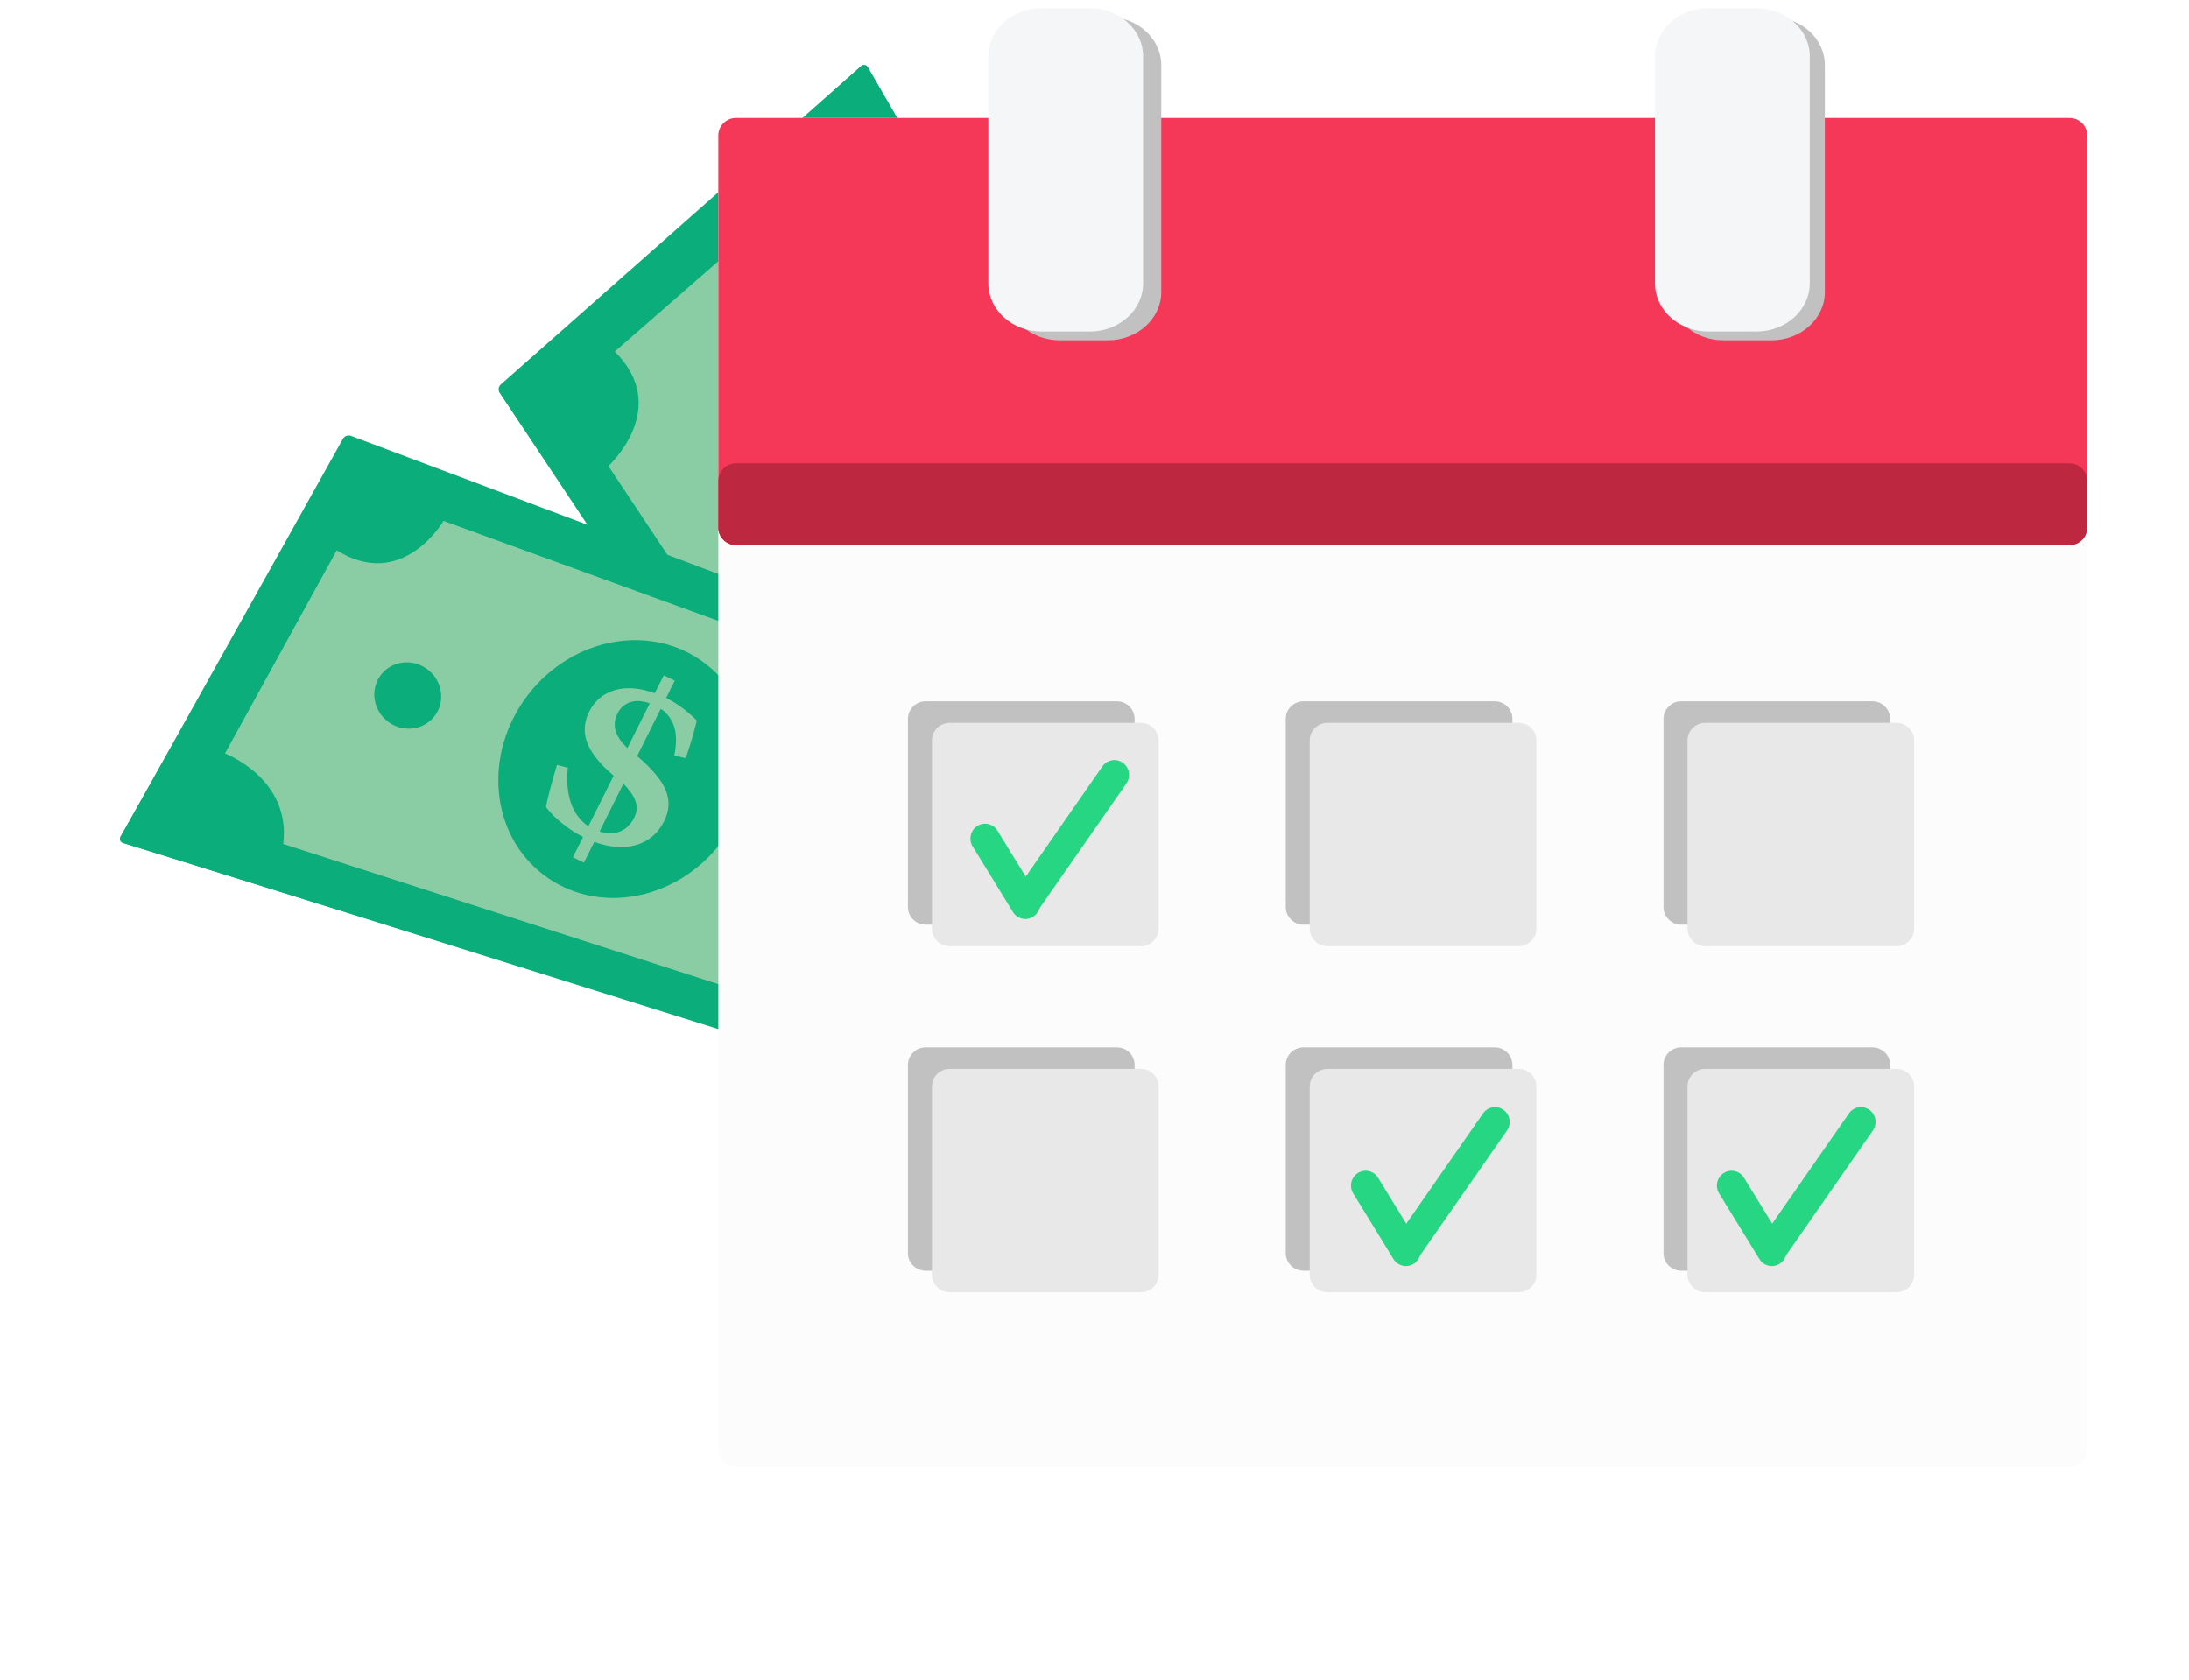 <svg xmlns="http://www.w3.org/2000/svg" width="86" height="66" viewBox="0 0 86 66" fill="none"><path fill-rule="evenodd" clip-rule="evenodd" d="M34.097 2.648C34.037 2.544 33.913 2.524 33.823 2.604L19.673 15.109C19.583 15.189 19.563 15.336 19.63 15.437L31.897 33.88C31.963 33.981 32.068 33.978 32.128 33.874L42.063 16.724C42.123 16.62 42.123 16.449 42.062 16.345L34.097 2.648Z" fill="#0BAD7A"></path><path fill-rule="evenodd" clip-rule="evenodd" d="M32.464 34.34C32.382 34.429 32.263 34.418 32.199 34.316C32.199 34.316 25.439 23.581 19.811 15.16L33.826 2.602C33.916 2.521 34.038 2.541 34.098 2.646C34.098 2.646 40.408 13.709 44.686 21.006L32.464 34.34Z" fill="#0BAD7A"></path><path fill-rule="evenodd" clip-rule="evenodd" d="M31.387 7.503C31.387 7.503 32.989 9.899 35.562 8.968L43.084 22.016L33.184 32.274L23.903 18.312C23.903 18.312 26.401 16.039 24.152 13.814L31.387 7.503Z" fill="#8ACDA4"></path><path fill-rule="evenodd" clip-rule="evenodd" d="M29.73 16.293C30.305 16.795 31.18 16.749 31.681 16.196C32.182 15.64 32.125 14.787 31.549 14.285C30.972 13.787 30.097 13.833 29.596 14.388C29.093 14.942 29.156 15.795 29.73 16.293Z" fill="#0BAD7A"></path><path fill-rule="evenodd" clip-rule="evenodd" d="M39.101 18.967C41.223 20.702 41.346 23.978 39.379 26.293C37.409 28.604 34.093 29.073 31.973 27.338C29.852 25.609 29.728 22.328 31.696 20.017C33.664 17.705 36.98 17.235 39.101 18.967Z" fill="#0BAD7A"></path><path d="M36.304 23.436C36.314 24.616 36.106 25.471 35.074 25.774C33.945 26.105 32.967 25.472 32.452 24.299L31.525 24.569L31.372 24.097L32.284 23.83C32.017 22.949 32.082 22.175 32.135 21.914C32.35 21.762 33.05 21.395 33.733 21.064L33.96 21.46C33.374 21.882 32.584 22.703 32.761 23.69L35.024 23.026L35.015 22.683C35.024 21.605 35.315 20.811 36.287 20.526C37.223 20.252 38.196 20.737 38.712 21.946L39.517 21.712L39.669 22.181L38.894 22.41C39.029 22.831 39.104 23.343 39.084 23.933C38.713 24.136 38.329 24.346 37.618 24.655L37.372 24.249C37.98 23.876 38.535 23.366 38.413 22.55L36.29 23.172L36.304 23.436ZM38.261 22.08C37.994 21.463 37.489 21.276 37.041 21.41C36.482 21.572 36.267 21.995 36.259 22.663L38.261 22.08ZM32.926 24.16C33.129 24.66 33.665 24.991 34.316 24.801C34.761 24.67 35.015 24.368 35.06 23.535L32.926 24.16Z" fill="#8ACDA4"></path><path fill-rule="evenodd" clip-rule="evenodd" d="M4.845 33.131C4.729 33.095 4.681 32.98 4.74 32.877L13.475 17.238C13.533 17.134 13.673 17.084 13.787 17.127L33.854 24.669C33.968 24.711 33.989 24.812 33.9 24.892L19.867 37.593C19.778 37.673 19.611 37.709 19.495 37.673L4.845 33.131Z" fill="#0BAD7A"></path><path fill-rule="evenodd" clip-rule="evenodd" d="M34.402 25.098C34.471 25.001 34.433 24.888 34.318 24.848C34.318 24.848 22.725 20.811 13.554 17.342L4.738 32.867C4.68 32.97 4.727 33.084 4.843 33.119C4.843 33.119 20.716 38.081 28.533 40.533L34.402 25.098Z" fill="#0BAD7A"></path><path fill-rule="evenodd" clip-rule="evenodd" d="M8.839 29.606C8.839 29.606 11.448 30.593 11.127 33.163L29.112 38.957L33.875 26.453L17.423 20.468C17.423 20.468 15.819 23.244 13.23 21.623L8.839 29.606Z" fill="#8ACDA4"></path><path fill-rule="evenodd" clip-rule="evenodd" d="M16.769 26.283C17.366 26.711 17.513 27.529 17.098 28.105C16.683 28.683 15.866 28.805 15.268 28.377C14.673 27.947 14.527 27.129 14.941 26.552C15.356 25.972 16.174 25.856 16.769 26.283Z" fill="#0BAD7A"></path><path fill-rule="evenodd" clip-rule="evenodd" d="M21.347 34.371C23.442 35.974 26.562 35.416 28.32 33.123C30.074 30.829 29.799 27.67 27.703 26.069C25.611 24.466 22.488 25.024 20.734 27.316C18.978 29.61 19.253 32.769 21.347 34.371Z" fill="#0BAD7A"></path><path d="M25.226 29.878C26.07 30.654 26.543 31.365 26.09 32.272C25.597 33.264 24.515 33.51 23.348 33.082L22.941 33.895L22.507 33.686L22.907 32.886C22.109 32.483 21.602 31.924 21.451 31.713C21.483 31.466 21.674 30.743 21.881 30.057L22.308 30.165C22.23 30.846 22.302 31.932 23.116 32.467L24.109 30.48L23.858 30.257C23.1 29.535 22.724 28.809 23.151 27.955C23.561 27.134 24.533 26.791 25.724 27.243L26.079 26.538L26.511 26.745L26.172 27.427C26.558 27.614 26.97 27.904 27.377 28.311C27.28 28.697 27.181 29.1 26.941 29.791L26.493 29.688C26.622 29.025 26.619 28.308 25.961 27.85L25.03 29.712L25.226 29.878ZM25.529 27.639C24.918 27.411 24.458 27.632 24.265 28.027C24.019 28.517 24.18 28.945 24.648 29.394L25.529 27.639ZM23.558 32.667C24.043 32.86 24.624 32.714 24.91 32.144C25.105 31.751 25.056 31.378 24.492 30.793L23.558 32.667Z" fill="#8ACDA4"></path><g filter="url(#filter0_d_2592_1108)"><path fill-rule="evenodd" clip-rule="evenodd" d="M82 56.952C82 57.332 81.687 57.64 81.302 57.64H28.919C28.533 57.64 28.221 57.332 28.221 56.952V5.322C28.221 4.942 28.533 4.634 28.919 4.634H81.302C81.687 4.634 82 4.942 82 5.322V56.952Z" fill="#FCFCFC"></path></g><path fill-rule="evenodd" clip-rule="evenodd" d="M82 20.73C82 21.111 81.687 21.419 81.302 21.419H28.919C28.533 21.419 28.221 21.111 28.221 20.73V5.322C28.221 4.942 28.533 4.634 28.919 4.634H81.302C81.687 4.634 82 4.942 82 5.322V20.73Z" fill="#F53758"></path><path fill-rule="evenodd" clip-rule="evenodd" d="M44.575 35.646C44.575 36.026 44.262 36.334 43.877 36.334H36.369C35.983 36.334 35.67 36.026 35.67 35.646V28.245C35.67 27.865 35.983 27.557 36.369 27.557H43.877C44.262 27.557 44.575 27.865 44.575 28.245V35.646Z" fill="#C1C1C1"></path><path fill-rule="evenodd" clip-rule="evenodd" d="M45.623 11.476C45.623 12.523 44.685 13.371 43.528 13.371H41.636C40.479 13.371 39.541 12.523 39.541 11.476V2.558C39.541 1.512 40.479 0.664 41.636 0.664H43.528C44.685 0.664 45.623 1.512 45.623 2.558V11.476Z" fill="#C1C1C1"></path><path fill-rule="evenodd" clip-rule="evenodd" d="M71.694 11.476C71.694 12.523 70.755 13.371 69.598 13.371H67.707C66.55 13.371 65.611 12.523 65.611 11.476V2.558C65.611 1.512 66.55 0.664 67.707 0.664H69.598C70.755 0.664 71.694 1.512 71.694 2.558V11.476Z" fill="#C1C1C1"></path><path fill-rule="evenodd" clip-rule="evenodd" d="M71.101 11.132C71.101 12.178 70.163 13.027 69.006 13.027H67.114C65.957 13.027 65.019 12.178 65.019 11.132V2.214C65.019 1.168 65.957 0.32 67.114 0.32H69.006C70.163 0.32 71.101 1.168 71.101 2.214V11.132Z" fill="#F5F6F8"></path><path fill-rule="evenodd" clip-rule="evenodd" d="M82 20.73C82 21.11 81.687 21.419 81.302 21.419H28.919C28.533 21.419 28.221 21.11 28.221 20.73V18.895C28.221 18.515 28.533 18.206 28.919 18.206H81.302C81.687 18.206 82 18.515 82 18.895V20.73Z" fill="#BD2740"></path><path fill-rule="evenodd" clip-rule="evenodd" d="M44.91 11.132C44.91 12.178 43.972 13.027 42.815 13.027H40.923C39.767 13.027 38.828 12.178 38.828 11.132V2.214C38.828 1.168 39.767 0.32 40.923 0.32H42.815C43.972 0.32 44.91 1.168 44.91 2.214V11.132Z" fill="#F5F6F8"></path><path fill-rule="evenodd" clip-rule="evenodd" d="M59.418 35.646C59.418 36.026 59.105 36.334 58.719 36.334H51.211C50.826 36.334 50.513 36.026 50.513 35.646V28.245C50.513 27.865 50.826 27.557 51.211 27.557H58.719C59.105 27.557 59.418 27.865 59.418 28.245V35.646Z" fill="#C1C1C1"></path><path fill-rule="evenodd" clip-rule="evenodd" d="M74.259 35.646C74.259 36.026 73.946 36.334 73.561 36.334H66.052C65.667 36.334 65.354 36.026 65.354 35.646V28.245C65.354 27.865 65.667 27.557 66.052 27.557H73.561C73.946 27.557 74.259 27.865 74.259 28.245V35.646Z" fill="#C1C1C1"></path><path fill-rule="evenodd" clip-rule="evenodd" d="M44.575 49.242C44.575 49.622 44.262 49.93 43.877 49.93H36.369C35.983 49.93 35.67 49.622 35.67 49.242V41.841C35.67 41.461 35.983 41.153 36.369 41.153H43.877C44.262 41.153 44.575 41.461 44.575 41.841V49.242Z" fill="#C1C1C1"></path><path fill-rule="evenodd" clip-rule="evenodd" d="M59.418 49.242C59.418 49.622 59.105 49.93 58.719 49.93H51.211C50.826 49.93 50.513 49.622 50.513 49.242V41.841C50.513 41.461 50.826 41.153 51.211 41.153H58.719C59.105 41.153 59.418 41.461 59.418 41.841V49.242Z" fill="#C1C1C1"></path><path fill-rule="evenodd" clip-rule="evenodd" d="M74.259 49.242C74.259 49.622 73.946 49.93 73.561 49.93H66.052C65.667 49.93 65.354 49.622 65.354 49.242V41.841C65.354 41.461 65.667 41.153 66.052 41.153H73.561C73.946 41.153 74.259 41.461 74.259 41.841V49.242Z" fill="#C1C1C1"></path><path fill-rule="evenodd" clip-rule="evenodd" d="M45.519 36.493C45.519 36.873 45.206 37.181 44.82 37.181H37.312C36.926 37.181 36.614 36.873 36.614 36.493V29.093C36.614 28.712 36.926 28.404 37.312 28.404H44.82C45.206 28.404 45.519 28.712 45.519 29.093V36.493Z" fill="#E8E8E8"></path><path fill-rule="evenodd" clip-rule="evenodd" d="M60.36 36.493C60.36 36.873 60.047 37.181 59.661 37.181H52.153C51.768 37.181 51.455 36.873 51.455 36.493V29.093C51.455 28.712 51.768 28.404 52.153 28.404H59.661C60.047 28.404 60.36 28.712 60.36 29.093V36.493Z" fill="#E8E8E8"></path><path fill-rule="evenodd" clip-rule="evenodd" d="M75.202 36.493C75.202 36.873 74.889 37.181 74.503 37.181H66.995C66.609 37.181 66.297 36.873 66.297 36.493V29.093C66.297 28.712 66.609 28.404 66.995 28.404H74.503C74.889 28.404 75.202 28.712 75.202 29.093V36.493Z" fill="#E8E8E8"></path><path fill-rule="evenodd" clip-rule="evenodd" d="M45.519 50.089C45.519 50.469 45.206 50.777 44.82 50.777H37.312C36.926 50.777 36.614 50.469 36.614 50.089V42.688C36.614 42.308 36.926 42 37.312 42H44.82C45.206 42 45.519 42.308 45.519 42.688V50.089Z" fill="#E8E8E8"></path><path fill-rule="evenodd" clip-rule="evenodd" d="M60.36 50.089C60.36 50.469 60.047 50.777 59.661 50.777H52.153C51.768 50.777 51.455 50.469 51.455 50.089V42.688C51.455 42.308 51.768 42 52.153 42H59.661C60.047 42 60.36 42.308 60.36 42.688V50.089Z" fill="#E8E8E8"></path><path fill-rule="evenodd" clip-rule="evenodd" d="M75.202 50.089C75.202 50.469 74.889 50.777 74.503 50.777H66.995C66.609 50.777 66.297 50.469 66.297 50.089V42.688C66.297 42.308 66.609 42 66.995 42H74.503C74.889 42 75.202 42.308 75.202 42.688V50.089Z" fill="#E8E8E8"></path><path fill-rule="evenodd" clip-rule="evenodd" d="M70.08 49.453C69.897 49.716 69.537 49.779 69.278 49.593C69.018 49.408 68.956 49.044 69.139 48.78L72.64 43.75C72.823 43.487 73.182 43.424 73.442 43.61C73.701 43.796 73.763 44.16 73.58 44.423L70.08 49.453Z" fill="#27D682"></path><path fill-rule="evenodd" clip-rule="evenodd" d="M70.095 48.85C70.267 49.121 70.189 49.482 69.921 49.656C69.653 49.829 69.297 49.75 69.126 49.479L67.543 46.901C67.372 46.63 67.45 46.269 67.718 46.095C67.985 45.922 68.341 46 68.513 46.272L70.095 48.85Z" fill="#27D682"></path><path fill-rule="evenodd" clip-rule="evenodd" d="M40.752 35.816C40.569 36.079 40.21 36.142 39.95 35.956C39.691 35.771 39.629 35.407 39.812 35.144L43.312 30.113C43.496 29.85 43.855 29.787 44.114 29.973C44.374 30.159 44.436 30.523 44.253 30.786L40.752 35.816Z" fill="#27D682"></path><path fill-rule="evenodd" clip-rule="evenodd" d="M40.768 35.213C40.939 35.485 40.861 35.845 40.594 36.019C40.326 36.193 39.97 36.114 39.799 35.842L38.216 33.264C38.045 32.993 38.123 32.632 38.391 32.459C38.658 32.285 39.014 32.364 39.185 32.635L40.768 35.213Z" fill="#27D682"></path><path fill-rule="evenodd" clip-rule="evenodd" d="M55.704 49.453C55.521 49.716 55.162 49.779 54.902 49.593C54.642 49.408 54.58 49.044 54.764 48.78L58.264 43.75C58.447 43.487 58.806 43.424 59.066 43.61C59.326 43.796 59.388 44.16 59.205 44.423L55.704 49.453Z" fill="#27D682"></path><path fill-rule="evenodd" clip-rule="evenodd" d="M55.719 48.85C55.891 49.121 55.813 49.482 55.545 49.656C55.278 49.829 54.922 49.75 54.75 49.479L53.168 46.901C52.996 46.63 53.074 46.269 53.342 46.095C53.61 45.922 53.966 46 54.137 46.272L55.719 48.85Z" fill="#27D682"></path><defs><filter id="filter0_d_2592_1108" x="24.221" y="4.634" width="61.779" height="61.006" filterUnits="userSpaceOnUse" color-interpolation-filters="sRGB"></filter></defs></svg>